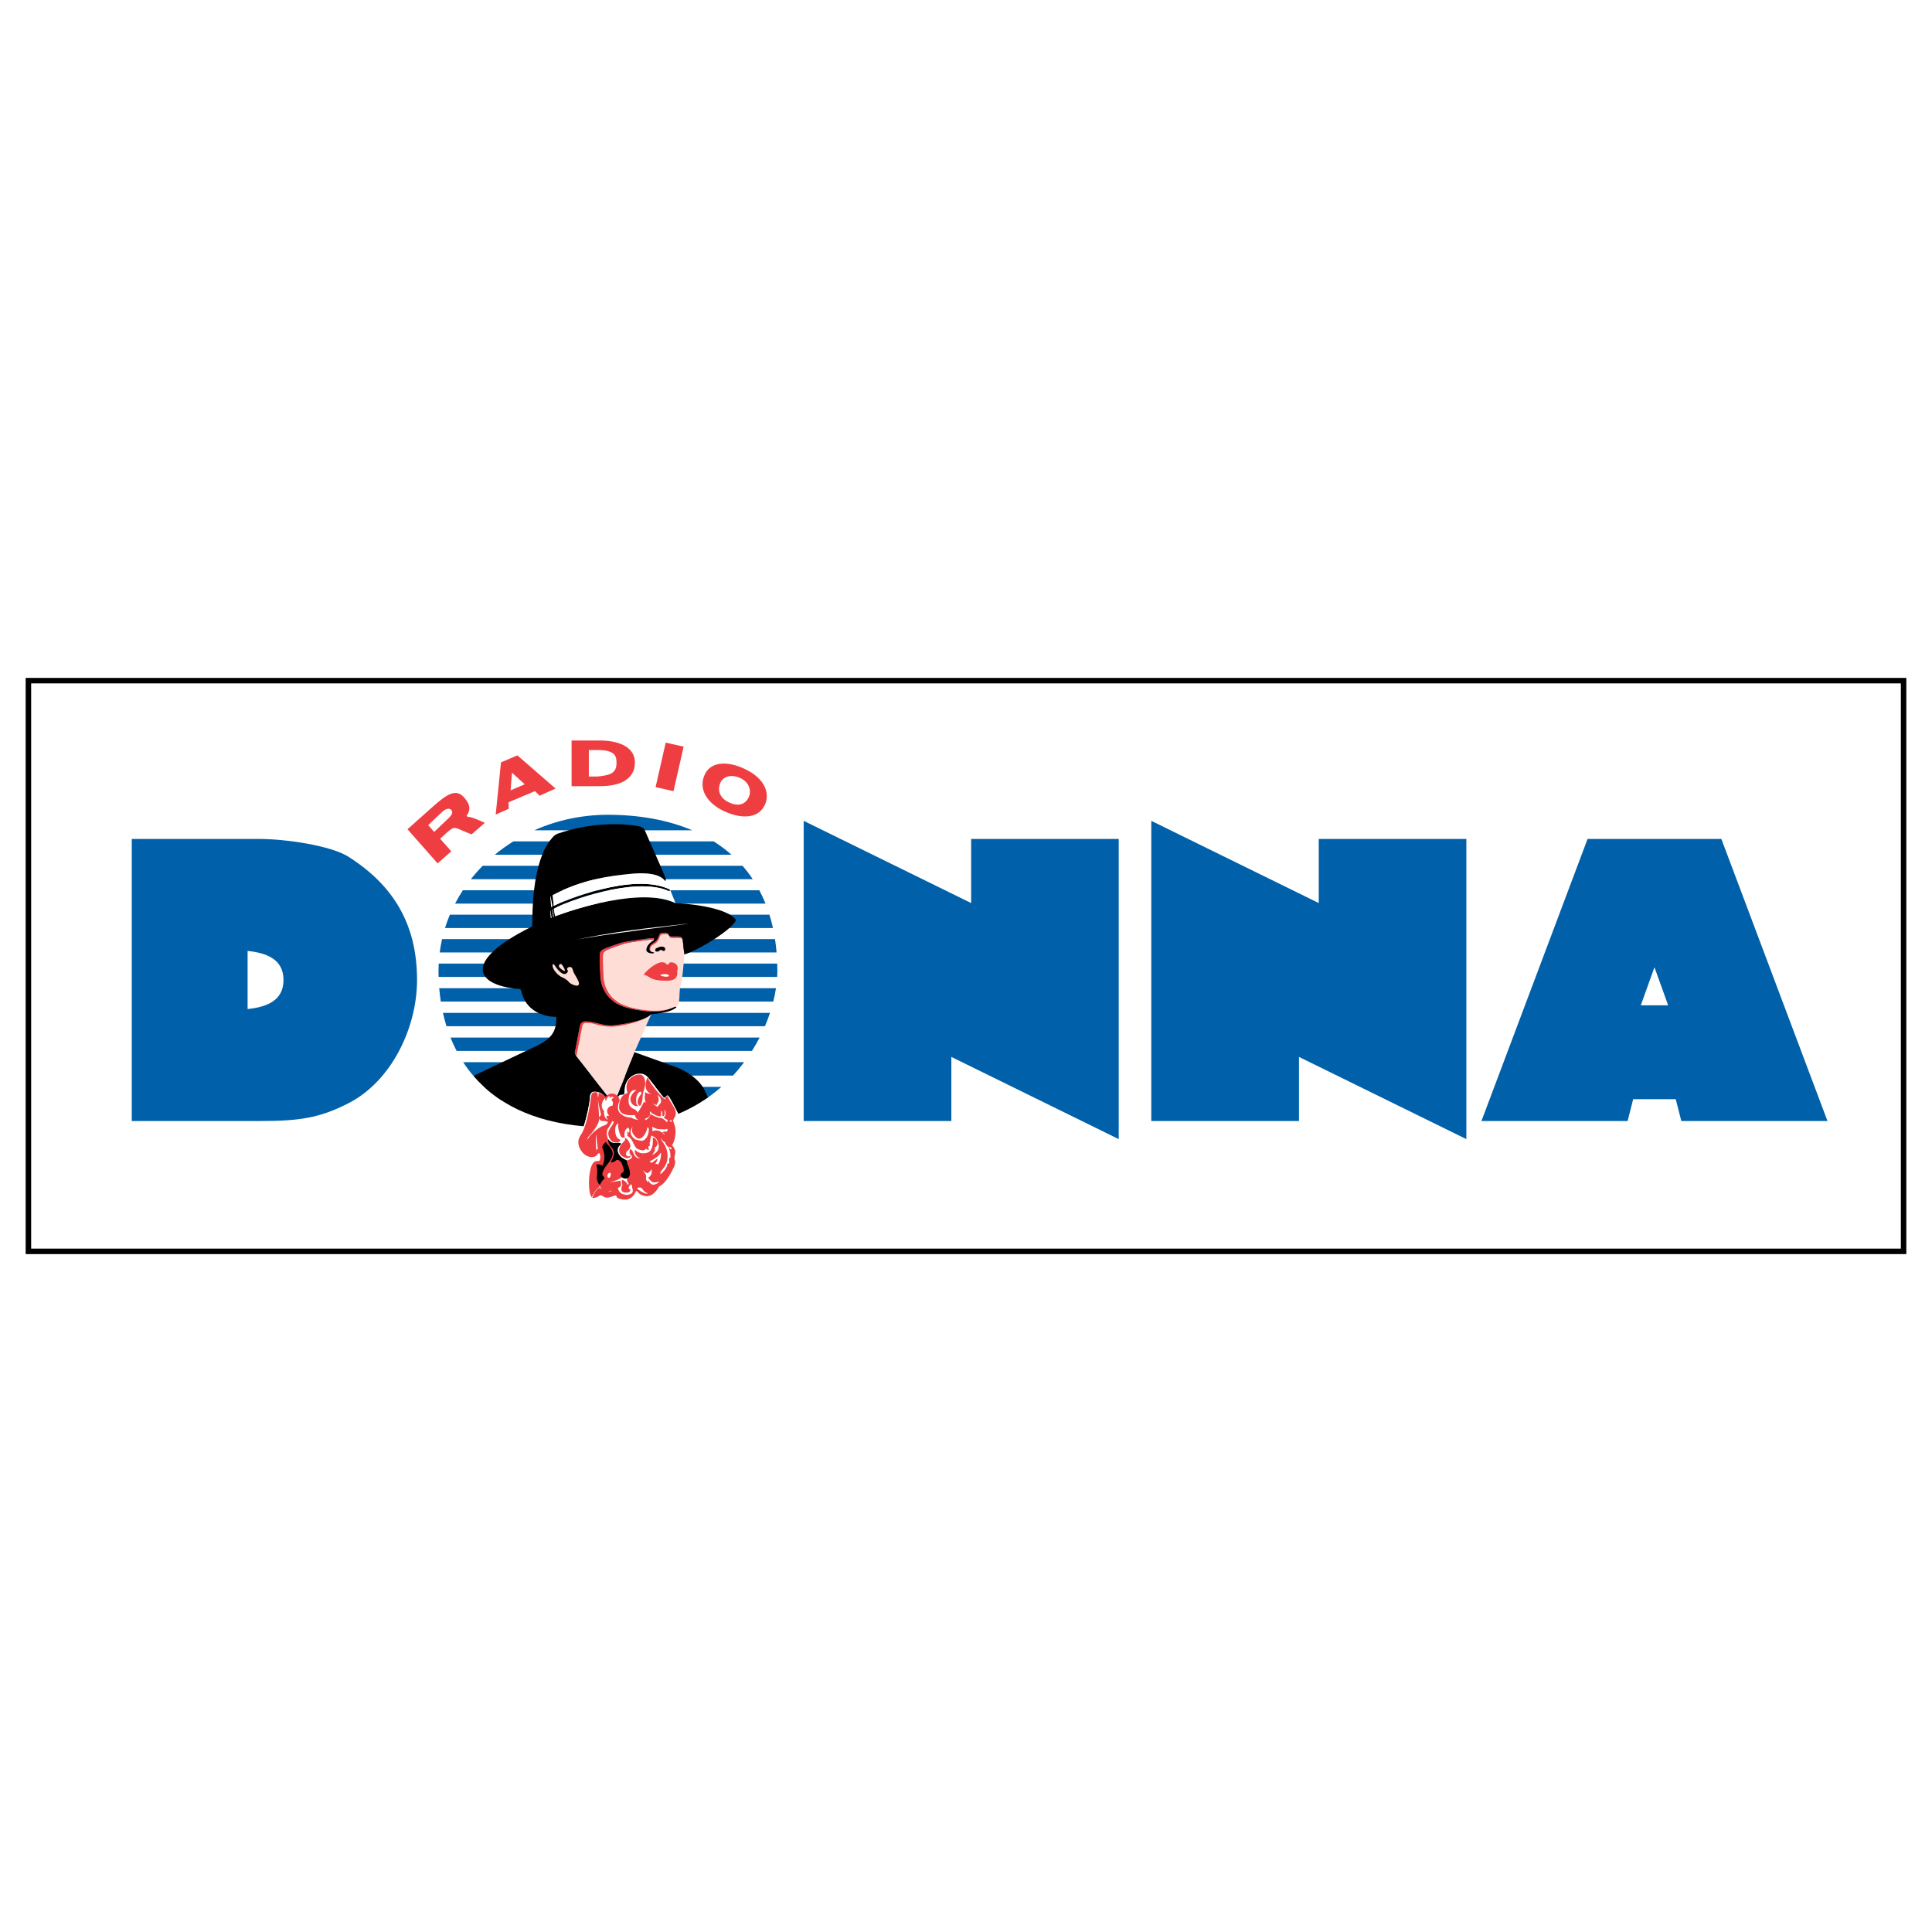 <?xml version="1.0" encoding="utf-8"?>
<!-- Generator: Adobe Illustrator 13.0.0, SVG Export Plug-In . SVG Version: 6.00 Build 14948)  -->
<!DOCTYPE svg PUBLIC "-//W3C//DTD SVG 1.0//EN" "http://www.w3.org/TR/2001/REC-SVG-20010904/DTD/svg10.dtd">
<svg version="1.0" id="Layer_1" xmlns="http://www.w3.org/2000/svg" xmlns:xlink="http://www.w3.org/1999/xlink" x="0px" y="0px"
	 width="192.756px" height="192.756px" viewBox="0 0 192.756 192.756" enable-background="new 0 0 192.756 192.756"
	 xml:space="preserve">
<g>
	<polygon fill-rule="evenodd" clip-rule="evenodd" fill="#FFFFFF" points="0,0 192.756,0 192.756,192.756 0,192.756 0,0 	"/>
	
		<polygon fill-rule="evenodd" clip-rule="evenodd" fill="#FFFFFF" stroke="#000000" stroke-width="0.547" stroke-miterlimit="2.613" points="
		2.834,124.848 189.921,124.848 189.921,67.908 2.834,67.908 2.834,124.848 	"/>
	<polygon fill-rule="evenodd" clip-rule="evenodd" fill="#0060A9" points="163.703,100.299 166.43,100.299 165.065,96.5 
		163.703,100.299 162.941,109.666 162.388,111.844 147.804,111.844 158.393,83.702 171.74,83.702 182.327,111.844 167.746,111.844 
		167.19,109.666 162.941,109.666 163.703,100.299 	"/>
	<polygon fill-rule="evenodd" clip-rule="evenodd" fill="#0060A9" points="146.299,113.65 129.6,105.449 129.6,111.844 
		114.865,111.844 114.865,81.896 131.572,90.098 131.572,83.702 146.299,83.702 146.299,113.65 	"/>
	<polygon fill-rule="evenodd" clip-rule="evenodd" fill="#0060A9" points="111.615,113.65 94.916,105.449 94.916,111.844 
		80.183,111.844 80.183,81.896 96.891,90.098 96.891,83.702 111.615,83.702 111.615,113.65 	"/>
	<path fill-rule="evenodd" clip-rule="evenodd" fill="#0060A9" d="M24.703,100.678v-5.809L13.147,83.702v28.142h12.668
		c3.951,0,5.979-0.256,8.938-1.768c4.311-2.201,6.856-7.541,6.856-12.303c0-5.398-2.224-9.366-6.856-12.303
		c-1.712-1.084-6.16-1.769-8.938-1.769H13.147l11.555,11.167c1.786,0.203,3.583,0.765,3.583,2.904
		C28.286,99.912,26.488,100.477,24.703,100.678L24.703,100.678z"/>
	<path fill-rule="evenodd" clip-rule="evenodd" fill="#0060A9" d="M77.543,96.134H43.77c-0.013,0.248-0.019,0.497-0.019,0.747
		c0,0.195,0.003,0.39,0.008,0.585h33.78c0.011-0.2,0.018-0.396,0.018-0.585C77.557,96.628,77.551,96.38,77.543,96.134L77.543,96.134
		z"/>
	<path fill-rule="evenodd" clip-rule="evenodd" fill="#0060A9" d="M77.323,93.696H44.104c-0.099,0.438-0.177,0.882-0.234,1.332
		h33.61C77.441,94.572,77.389,94.128,77.323,93.696L77.323,93.696z"/>
	<path fill-rule="evenodd" clip-rule="evenodd" fill="#0060A9" d="M76.768,91.258H44.884c-0.183,0.436-0.346,0.879-0.486,1.332
		h32.721C77.018,92.131,76.901,91.687,76.768,91.258L76.768,91.258z"/>
	<path fill-rule="evenodd" clip-rule="evenodd" fill="#0060A9" d="M75.758,88.82H46.183c-0.283,0.431-0.544,0.876-0.781,1.333
		h30.975C76.19,89.688,75.983,89.245,75.758,88.82L75.758,88.82z"/>
	<path fill-rule="evenodd" clip-rule="evenodd" fill="#0060A9" d="M74.078,86.382H48.159c-0.418,0.423-0.812,0.869-1.178,1.333H75.1
		C74.785,87.242,74.444,86.798,74.078,86.382L74.078,86.382z"/>
	<path fill-rule="evenodd" clip-rule="evenodd" fill="#0060A9" d="M71.197,83.944H51.22c-0.651,0.404-1.271,0.851-1.853,1.333
		h23.613C72.425,84.784,71.829,84.341,71.197,83.944L71.197,83.944z"/>
	<path fill-rule="evenodd" clip-rule="evenodd" fill="#0060A9" d="M53.303,82.839h15.765c-2.5-1.06-5.382-1.548-8.415-1.548
		C58.02,81.292,55.525,81.848,53.303,82.839L53.303,82.839z"/>
	<path fill-rule="evenodd" clip-rule="evenodd" fill="#0060A9" d="M77.419,98.596H43.821c0.037,0.443,0.09,0.889,0.159,1.33h33.17
		C77.264,99.473,77.354,99.025,77.419,98.596L77.419,98.596z"/>
	<path fill-rule="evenodd" clip-rule="evenodd" fill="#0060A9" d="M76.823,101.057h-32.63c0.1,0.447,0.218,0.893,0.355,1.33h31.77
		C76.509,101.941,76.678,101.496,76.823,101.057L76.823,101.057z"/>
	<path fill-rule="evenodd" clip-rule="evenodd" fill="#0060A9" d="M75.787,103.516H44.946c0.18,0.453,0.383,0.898,0.61,1.332h29.468
		C75.303,104.408,75.557,103.963,75.787,103.516L75.787,103.516z"/>
	<path fill-rule="evenodd" clip-rule="evenodd" fill="#0060A9" d="M74.244,105.977H46.213c0.299,0.461,0.632,0.906,0.995,1.334
		h25.921C73.53,106.879,73.901,106.434,74.244,105.977L74.244,105.977z"/>
	<path fill-rule="evenodd" clip-rule="evenodd" fill="#0060A9" d="M71.97,108.438H48.292c0.521,0.479,1.091,0.926,1.719,1.334
		h20.213C70.848,109.359,71.43,108.912,71.97,108.438L71.97,108.438z"/>
	<path fill-rule="evenodd" clip-rule="evenodd" fill="#FDDDD5" d="M68.277,95.237c-0.277-1.956,0.093-1.798-1.229-1.798
		c-0.558,0-0.118-0.383-0.733-0.383c-0.761,0-0.379,0.297-0.849,0.795c-0.264,0.281-0.674,0.325-0.674,0.825
		c0,0.278,0.279,0.335,0.454,0.339c0.043,0.222-0.747,0.108-0.747-0.235c0-0.512,0.522-0.824,0.747-0.988v-0.081
		c-0.697,0.068-2.273,0.257-2.937,0.437c-0.292,0.08-1.627,0.552-1.755,0.628c-0.219,0.133-0.396,0.192-0.396,0.678
		c0,2.216-0.233,4.45,3.193,5.159c2.53,0.521,3.52,0.021,3.931-0.145c0.144-0.064,0.292,0,0.117,0.104
		c0.548-0.322,0.31-1.615,0.485-2.158C68.061,97.867,68.188,96.49,68.277,95.237L68.277,95.237z"/>
	<path fill-rule="evenodd" clip-rule="evenodd" fill="#FDE2E2" d="M64.969,101.191c-0.795,0.801-3.706,1.119-3.998,1.119
		c-0.967,0-1.655-0.412-2.62-0.412c-0.147,0-0.439,0.133-0.484,0.412l-0.497,2.564c-0.074,0.191,0.044,0.398,0.131,0.502
		l3.221,4.141L64.969,101.191L64.969,101.191z"/>
	<path fill-rule="evenodd" clip-rule="evenodd" fill="#FDDDD5" d="M64.969,101.191c-0.795,0.801-3.706,1.119-3.998,1.119
		c-0.967,0-1.655-0.412-2.62-0.412c-0.147,0-0.439,0.133-0.484,0.412l-0.497,2.564c-0.074,0.191,0.044,0.398,0.131,0.502
		l3.221,4.141c0.322,0.398,0.556,0.488,0.834-0.104l1.742-4.436L64.969,101.191L64.969,101.191z"/>
	<path fill-rule="evenodd" clip-rule="evenodd" fill="#EF3E42" d="M65.246,93.711c-0.697,0.068-2.273,0.257-2.937,0.437
		c-0.292,0.08-1.627,0.552-1.755,0.628c-0.219,0.133-0.396,0.192-0.396,0.678c0,2.216-0.233,4.45,3.193,5.159
		c2.53,0.521,3.52,0.021,3.931-0.145c-0.733,0.324-1.701,0.715-4.231,0.191c-3.426-0.707-3.221-3.09-3.221-5.305
		c0-0.487,0.175-0.546,0.396-0.679c0.128-0.077,1.461-0.547,1.755-0.627c0.836-0.227,3.106-0.462,3.266-0.462V93.711L65.246,93.711z
		"/>
	<path fill-rule="evenodd" clip-rule="evenodd" fill="#EF3E42" d="M57.501,105.377c-0.087-0.104-0.205-0.311-0.131-0.502
		l0.497-2.564c0.045-0.279,0.337-0.412,0.484-0.412c0.965,0,1.653,0.412,2.62,0.412c0.292,0,3.202-0.318,3.998-1.119
		c-0.795,0.801-3.294,1.236-3.859,1.236c-1.617,0-1.812-0.455-2.708-0.367c-0.232,0.023-0.297,0.193-0.352,0.545L57.501,105.377
		L57.501,105.377z"/>
	<path fill-rule="evenodd" clip-rule="evenodd" fill="#EF3E42" d="M67.559,96.886c0.212-0.518-0.17-0.874-0.581-0.874
		c-0.319,0-0.151,0.212-0.396,0.212c-0.235,0-0.034-0.221-0.581-0.221c-0.329,0-1.179,0.465-1.786,1.237
		c0.683,0.144,0.531,0.608,2.307,0.608C67.324,97.85,67.66,97.521,67.559,96.886L67.559,96.886z"/>
	<path fill-rule="evenodd" clip-rule="evenodd" fill="#FFFFFF" d="M66.36,97.189c0.509,0,0.533,0.33-0.06,0.244
		C65.706,97.348,65.802,97.189,66.36,97.189L66.36,97.189z"/>
	<path fill-rule="evenodd" clip-rule="evenodd" fill="#EF3E42" d="M68.095,93.715c-0.119-0.163-0.369-0.128-0.986-0.128
		c-0.556,0-0.117-0.383-0.731-0.383c-0.761,0-0.379,0.296-0.85,0.795c-0.283,0.301-0.662,0.27-0.662,0.722
		c0,0.187,0.165,0.288,0.381,0.294c-0.175-0.004-0.454-0.062-0.454-0.339c0-0.5,0.411-0.544,0.674-0.825
		c0.469-0.498,0.087-0.795,0.849-0.795c0.615,0,0.175,0.383,0.733,0.383C67.808,93.439,68.007,93.387,68.095,93.715L68.095,93.715z"
		/>
	<path fill-rule="evenodd" clip-rule="evenodd" fill="#EF3E42" d="M57.765,98.111c-0.199,0.217-0.753-0.047-0.908-0.236
		c-0.263-0.324-0.512-0.383-0.805-0.516c-0.292-0.133-0.937-0.604-0.922-1.033c-0.015,0.429,0.6,1.017,0.894,1.15
		c0.292,0.133,0.526,0.236,0.79,0.561C56.893,98.133,57.765,98.623,57.765,98.111L57.765,98.111z"/>
	<path fill-rule="evenodd" clip-rule="evenodd" d="M58.24,112.369c0.293-0.883,0.609-2.328,0.609-2.836
		c0-0.25,0.078-0.619,0.439-0.619c0.491,0,0.834,0.195,1.112,0.545c0.059,0.074,0.043,0.191-0.043,0.234
		c-0.413,0.209-0.305,0.766-0.22,0.914c0.059,0.104,0.162,0.252,0.19-0.014c0.03-0.266,0.396-1.076,0.396-1.076l-3.221-4.141
		c-0.087-0.104-0.205-0.311-0.131-0.502l0.497-2.564c0.045-0.279,0.337-0.412,0.484-0.412c0.965,0,1.653,0.412,2.62,0.412
		c0.292,0,3.202-0.318,3.998-1.119c1.902-0.162,2.254-0.516,2.429-0.619c0.176-0.104,0.027-0.168-0.117-0.104
		c-0.733,0.324-1.701,0.715-4.231,0.191c-3.426-0.707-3.221-3.09-3.221-5.305c0-0.487,0.175-0.546,0.396-0.679
		c0.128-0.077,1.461-0.547,1.755-0.627c0.836-0.227,3.106-0.462,3.266-0.462v0.205c-0.224,0.164-0.747,0.477-0.747,0.988
		c0,0.344,0.79,0.457,0.747,0.235c-0.175-0.004-0.454-0.062-0.454-0.339c0-0.5,0.411-0.544,0.674-0.825
		c0.469-0.498,0.087-0.795,0.849-0.795c0.615,0,0.175,0.383,0.733,0.383c1.322,0,0.952-0.157,1.229,1.798
		c1.845-0.648,4.889-2.624,5.153-3.449c-0.937-1.356-5.383-1.679-6.031-1.679c-3.395-1.646-10.288,0.647-12.02,1.311l-0.117-0.751
		c1.33-0.782,8.006-3.205,11.36-1.814c0.29,0.121,0.257-0.087,0.162-0.133c-3.682-1.729-10.616,1.196-11.537,1.651l-0.117-1.061
		c2.986-1.577,5.681-1.916,7.745-2.122c2.109-0.212,3.063,0.182,3.411,0.634c0.103,0.131,0.215,0.098,0.117-0.192
		c-0.22-0.649-1.757-4.039-2.051-4.747c-0.114-0.278-0.313-0.4-0.731-0.471c-1.866-0.32-4.911-0.308-7.993,0.767
		c-0.121,0.042-0.404,0.212-0.556,0.442c-0.098,0.147-1.962,1.778-1.962,8.372c0,0.471-0.03,0.442-0.205,0.53
		c-6.816,3.431-5.402,5.75-1.288,6.131c0.324,0.031,0.334,0.008,0.409,0.311c0.542,2.18,2.616,2.488,3.484,2.488
		c0,1.338-0.361,2.084-1.845,2.832l-6.432,3.053C49.497,109.986,53.018,111.918,58.24,112.369L58.24,112.369z"/>
	<path fill-rule="evenodd" clip-rule="evenodd" d="M65.979,94.441c0.556,0,0.409,0.442,0.249,0.442
		c-0.147,0-0.088-0.103-0.279-0.103s-0.168,0.162-0.381,0.162c-0.337,0-0.15-0.3-0.132-0.309
		C65.617,94.542,65.823,94.441,65.979,94.441L65.979,94.441z"/>
	<path fill-rule="evenodd" clip-rule="evenodd" d="M67.669,111.129c-0.336-0.652-0.83-1.594-0.9-1.686
		c-0.204-0.262-0.227-0.139-0.351-0.014c-0.088,0.088-0.118,0.178-0.293-0.045c-0.175-0.221-1.478-1.887-1.478-1.887
		c-0.249-0.279-0.498-0.383-0.806-0.383c-0.736,0-1.537,0.648-1.537,1.799c0,0.207-0.059,0.309-0.19,0.309
		c-0.512,0-0.234,0.191-0.556,0.191l1.742-4.436l3.953,1.416c1.831,0.654,2.813,1.775,3.101,2.484
		c0.025,0.062,0.151,0.332,0.279,0.613C69.739,110.121,68.753,110.674,67.669,111.129L67.669,111.129z"/>
	<path fill-rule="evenodd" clip-rule="evenodd" fill="#FDDDD5" d="M56.873,96.475c0.293,0,0.233,0.369,0.482,0.767
		c0.144,0.229,0.41,0.692,0.41,0.87c0,0.512-0.873,0.021-0.951-0.074c-0.264-0.324-0.498-0.428-0.79-0.561
		c-0.294-0.133-0.909-0.721-0.894-1.15c0.007-0.203,0.114-0.172,0.234,0.016c0.264,0.414,0.846,1.128,1.216,0.708
		c0.18-0.206,0-0.267,0-0.355C56.58,96.494,56.795,96.475,56.873,96.475L56.873,96.475z"/>
	<path fill-rule="evenodd" clip-rule="evenodd" fill="#FDDDD5" d="M55.76,96.416c0-0.231,0.19-0.412,0.424,0
		c0.073,0.13,0.418,0.72-0.118,0.324C56.043,96.723,55.76,96.513,55.76,96.416L55.76,96.416z"/>
	<path fill-rule="evenodd" clip-rule="evenodd" fill="#FFFFFF" d="M56.608,93.925c5.301-1.1,7.365-1.237,12.079-1.784
		C68.556,92.228,59.824,93.225,56.608,93.925L56.608,93.925z"/>
	<polygon fill-rule="evenodd" clip-rule="evenodd" fill="#FFFFFF" points="54.941,89.446 54.9,89.472 54.989,90.501 55.122,90.431 
		54.941,89.446 	"/>
	<polygon fill-rule="evenodd" clip-rule="evenodd" fill="#FFFFFF" points="55.147,90.708 55.099,90.739 55.188,91.505 
		55.254,91.469 55.147,90.708 	"/>
	<polygon fill-rule="evenodd" clip-rule="evenodd" fill="#FFFFFF" points="54.916,90.828 54.884,90.846 54.954,91.61 55.033,91.569 
		54.916,90.828 	"/>
	<path fill-rule="evenodd" clip-rule="evenodd" fill="#FFFFFF" d="M67.398,90.109c-3.395-1.646-10.288,0.647-12.02,1.311
		l-0.117-0.751c1.33-0.782,8.006-3.205,11.36-1.814c0.29,0.121,0.257-0.087,0.162-0.133c-3.682-1.729-10.616,1.196-11.537,1.651
		l-0.117-1.061c2.986-1.577,5.681-1.916,7.745-2.122c2.109-0.212,3.063,0.182,3.411,0.634c0.103,0.131,0.215,0.098,0.117-0.192
		L67.398,90.109L67.398,90.109z"/>
	<path fill-rule="evenodd" clip-rule="evenodd" fill="#FFFFFF" d="M67.669,111.129c-0.336-0.652-0.83-1.594-0.9-1.686
		c-0.204-0.262-0.227-0.139-0.351-0.014c-0.088,0.088-0.118,0.178-0.293-0.045c-0.175-0.221-1.478-1.887-1.478-1.887
		c-0.249-0.279-0.498-0.383-0.806-0.383c-0.736,0-1.537,0.648-1.537,1.799c0,0.207-0.059,0.309-0.19,0.309
		c-0.512,0-0.234,0.191-0.556,0.191c-0.278,0.592-0.512,0.502-0.834,0.104c0,0-0.366,0.811-0.396,1.076
		c-0.028,0.266-0.132,0.117-0.19,0.014c-0.084-0.148-0.193-0.705,0.22-0.914c0.087-0.043,0.102-0.16,0.043-0.234
		c-0.277-0.35-0.621-0.545-1.112-0.545c-0.362,0-0.439,0.369-0.439,0.619c0,0.508-0.316,1.953-0.609,2.836
		c0.768,0.066,1.571,0.102,2.414,0.102l0,0C63.34,112.471,65.669,111.969,67.669,111.129L67.669,111.129z"/>
	<path fill-rule="evenodd" clip-rule="evenodd" fill="#EF3E42" d="M64.382,108.156c-0.012-0.422-0.097-1.051-0.732-0.943
		c-0.635,0.109-1.399,0.629-1.055,1.842c-0.44,0.076-0.807,0.553-0.828,1.365c-0.022,0.824,0.839,0.889,1.57,0.824
		c0.022,0.184,0.173,0.453,0.399,0.486c-0.202-0.016-0.49-0.055-0.766-0.234c-0.51,0.051-1.236-0.344-1.301-0.805
		c-0.075-0.541,0.147-0.768,0.151-0.877c0.022-0.488-0.775-1.096-1.419-0.369c-0.205-0.281-0.593-0.379-0.689-0.412
		c0,0,0.032,0.281-0.044,0.455l-0.085-0.498c0,0-0.517-0.152-0.581,0.281c-0.065,0.434-0.387,3.012-1.055,3.965
		c-0.667,0.953,0.215,1.84,0.409,1.971c0.193,0.131,0.904,0.543,1.356-0.15c0.15-0.131,0.28,0.52,0.085,0.758
		c-0.215,0.064-0.624-0.174-0.883,0.822c-0.258,0.998-0.214,2.926,0.302,2.883s0.56-0.324,0.775-0.26s0.366,0.389,1.033,0.129
		c0.667-0.26,0.408-0.021,0.537,0.088c0.129,0.107,1.27,0.629,1.83-0.498c0.149-0.369,0.222,0.047,0.517,0.195
		c0.43,0.215,1.162,0.434,1.851-0.803c0.603-0.217,1.312-1.473,1.57-2.166c0.087-0.455-0.042-0.434-0.042-0.629
		s0.107-0.52,0.086-0.715c-0.022-0.195-0.237-0.562-0.344-0.607c0.236-0.193,0.559-1.363,0.236-2.1
		c-0.107-0.369-0.194-0.283,0.064-0.717c0.258-0.432-0.042-0.887-0.215-1.168c-0.173-0.283-0.495-0.812-0.495-0.922
		c-0.162,0.021-0.28,0.238-0.28,0.336c-0.462-0.303-1.765-1.971-1.7-2.199c-0.124,0.08-0.21,0.471-0.216,0.648
		c0,0.18-0.097,0.738,0.533,1.01c-0.382-0.012-0.522-0.125-0.575-0.207c-0.039,0.146-0.119,0.781,0.047,1.068
		c-0.091-0.049-0.16-0.018-0.193-0.088c-0.038,0.195-0.527,0.998-0.619,1.096c-0.043-0.131-0.162-0.271-0.334-0.344
		c-0.171-0.068-0.603-0.258-0.57-0.877c0.033-0.617,0.151-0.832,0.436-1.008c0.231-0.047,0.306-0.031,0.371-0.025
		c-0.258,0.098-0.64,0.623-0.629,0.877c0.011,0.256,0.147,0.762,0.767,0.732c0.091-0.023-0.143-0.115-0.162-0.238
		c-0.097-0.609,0.061-0.943,0.19-1.09c0.129-0.146,0.366-0.209,0.289,0.111c-0.173,0.182-0.382,0.557-0.358,0.816
		c0.024,0.262,0.197,0.5,0.336,0.244c0.17-0.311,0.148-0.811,0.187-1.043C64.176,108.936,64.322,108.551,64.382,108.156
		L64.382,108.156z"/>
	<path fill-rule="evenodd" clip-rule="evenodd" fill="#FFFFFF" d="M59.647,109.717c-0.02-0.164,0.16,1.668,0.107,1.754
		c0.192-0.227,0.271-0.156,0.171-0.465C59.808,110.637,59.657,109.814,59.647,109.717L59.647,109.717z"/>
	<path fill-rule="evenodd" clip-rule="evenodd" fill="#FFFFFF" d="M60.679,111.73c-0.226-0.074-0.484-0.357-0.408-0.91
		c-0.216-0.096-0.441-0.691,0.108-1.289c0,0.186,0.031,0.26,0.075,0.359c0.076-0.391,0.269-0.531,0.42-0.553
		c-0.097,0.119-0.065,0.205-0.065,0.236c0.14-0.162,0.366-0.205,0.441-0.043c-0.15,0.012-0.312,0.195-0.172,0.305
		c0.14,0.107,0.033,0.477,0.033,0.477c-0.237-0.023-0.85,0.355-0.344,1.006c-0.129,0.021-0.151,0.055-0.237-0.01
		C60.432,111.482,60.679,111.73,60.679,111.73L60.679,111.73z"/>
	<path fill-rule="evenodd" clip-rule="evenodd" fill="#FFFFFF" d="M65.011,110.074c-0.167-0.051,0.35,0.107,0.484,0.184
		c0.064-0.162,0.145-0.26,0.198-0.363c0.055-0.104,0.011-0.502-0.091-0.672c0.274,0.174,0.389,0.541,0.349,0.715
		c-0.047,0.219-0.328,0.369-0.344,0.516C65.479,110.344,65.156,110.117,65.011,110.074L65.011,110.074z"/>
	<path fill-rule="evenodd" clip-rule="evenodd" fill="#FFFFFF" d="M64.349,111.596l0.044,0.146c0,0,0.402-0.086,0.511-0.617
		c0.149,0.152,0.759,0.438,1.108,0.422c0.306,0.168,0.489,0.348,0.548,0.455c-0.005-0.076,0.005-0.174,0.06-0.207
		c0.054-0.031-0.296-0.227-0.403-0.264c0.124-0.1,0.354-0.574,0.049-0.814c0.047,0.119,0.14,0.561-0.107,0.65
		c-0.098,0.012-0.087-0.027-0.087-0.027s0.071-0.441-0.107-0.52c0.012,0.094,0.017,0.525-0.047,0.547
		c-0.125,0.041-0.375-0.004-0.791-0.248c-0.156-0.092-0.242-0.25-0.27-0.227c-0.027,0.021,0.043,0.361-0.08,0.486
		S64.547,111.584,64.349,111.596L64.349,111.596z"/>
	<path fill-rule="evenodd" clip-rule="evenodd" fill="#FFFFFF" d="M58.625,113.67c-0.051,0.084-0.044-0.129,0.14-0.314
		c0.183-0.184,1.108-1.256,0.99-1.754c0.236,0.412,0.526,0.129,0.882,0.334c-0.022,0.293-0.366,0.348-0.539,0.412
		C59.926,112.414,59.055,112.943,58.625,113.67L58.625,113.67z"/>
	<path fill-rule="evenodd" clip-rule="evenodd" fill="#FFFFFF" d="M59.496,114.785c0,0,0.064-0.162,0.161-0.184
		c-0.064-0.25-0.193-1.17-0.107-1.377c-0.107,0.088-0.118,0.607-0.107,0.727C59.457,114.107,59.475,114.656,59.496,114.785
		L59.496,114.785z"/>
	<path fill-rule="evenodd" clip-rule="evenodd" d="M60.497,113.984c-0.038-0.158-0.453,0.303-0.409,0.498
		c0.162,0.357,0.387,1.104,0.011,1.82c-0.291-0.174-0.484-0.131-0.603-0.119c0.075,0.238,0.118,0.789,0.075,0.996
		c-0.043,0.205-0.075,0.77,0.291,1.051c0.085-0.281,0.322-0.574,0.452-0.629c-0.022-0.172-0.086-0.227-0.193-0.324
		c-0.077-0.164,0.021-0.465,0.258-0.822c0.236-0.359,1.018-1.098,0.655-1.725C60.658,114.08,60.55,114.211,60.497,113.984
		L60.497,113.984z"/>
	<path fill-rule="evenodd" clip-rule="evenodd" fill="#FFFFFF" d="M60.648,117.463c-0.104-0.086-0.033-0.457,0.204-0.457
		c0.141,0,0.075,0.26,0.044,0.357C60.863,117.463,60.809,117.592,60.648,117.463L60.648,117.463z"/>
	<path fill-rule="evenodd" clip-rule="evenodd" fill="#FFFFFF" d="M59.049,119.443c0.076-0.227,0.425-0.838,0.748-0.998
		c0.005-0.105,0.008-0.127,0.062-0.205c-0.011,0.1,0.013,0.338,0.196,0.369c-0.161-0.004-0.226-0.059-0.248-0.125
		c-0.151,0.088-0.438,0.293-0.699,1.002L59.049,119.443L59.049,119.443z"/>
	<path fill-rule="evenodd" clip-rule="evenodd" fill="#FFFFFF" d="M60.835,117.922c0.468-0.07,0.952-0.232,1.19-0.482
		c0,0,0.344,0.195,0.537,0.104c-0.016,0.141,0.022,0.406,0.167,0.562c-0.027,0.064-0.065,0.104-0.129,0.07
		c-0.102-0.266-0.372-0.439-0.533-0.471c-0.053,0.053-0.027,0.256,0.027,0.559c-0.075,0.102-0.237,0.611,0.145,0.688
		c0.382,0.074,0.651,0.037,0.662-0.283c-0.032-0.074-0.027-0.062-0.129-0.016c-0.082-0.07-0.07-0.271,0.155-0.482
		c0.043,0,0.124,0.039,0.124,0.055s0.011,0.293,0.055,0.395c0.043,0.105,0.058,0.332-0.091,0.451
		c-0.258,0.113-0.415,0.244-0.99,0.021c-0.253-0.189-0.324-0.314-0.387-0.568c0.187-0.082,0.478-0.18,0.258-0.736
		C61.567,117.846,61.303,117.928,60.835,117.922L60.835,117.922z"/>
	<path fill-rule="evenodd" clip-rule="evenodd" fill="#FFFFFF" d="M60.599,118.924c0.118-0.039,0.302-0.113,0.383-0.141
		c0.063,0.016,0.027,0.055,0.027,0.055S60.712,118.896,60.599,118.924L60.599,118.924z"/>
	<path fill-rule="evenodd" clip-rule="evenodd" fill="#FFFFFF" d="M63.558,118.561c0.071,0.119,0.706,0.549,0.995,0.537l0.065-0.076
		c0,0,0.048,0.059-0.15-0.033s-0.372-0.336-0.425-0.434C63.988,118.459,63.665,118.441,63.558,118.561L63.558,118.561z"/>
	<path fill-rule="evenodd" clip-rule="evenodd" fill="#FFFFFF" d="M64.118,116.725c0.215,0.211,0.404,0.357,0.528,0.303
		c0.124-0.055,0.376-0.293,0.333-0.428c0.054,0.125,0.097,0.434-0.049,0.65c-0.144,0.217-0.258,0.244-0.258,0.244
		c0.093,0.156,0.313,0.461,0.561,0.471c0.247,0.01,0.489-0.049,0.555-0.092c-0.022,0.055-0.14,0.15-0.211,0.195
		c-0.069,0.043-0.338,0.172-0.495,0.113c-0.157-0.061-0.322-0.207-0.371-0.357c-0.07-0.012-0.108,0-0.064,0.15
		c-0.082-0.123-0.087-0.098-0.135-0.188c-0.049-0.092-0.092-0.186-0.054-0.262C64.435,117.299,64.591,117.352,64.118,116.725
		L64.118,116.725z"/>
	<path fill-rule="evenodd" clip-rule="evenodd" fill="#FFFFFF" d="M65.946,113.518c0.011,0.125,0.102,0.336,0.167,0.416
		c0.064,0.082,0.451,0.576,0.484,1.26c0.033,0.682-0.156,1.07-0.479,1.449c-0.324,0.379-0.231,0.504-0.231,0.504
		c0.532-0.395,0.688-0.822,0.688-0.957c0-0.137,0.006-0.125,0.033-0.105c0.027,0.023,0.162,0.018,0.157-0.09
		c-0.005-0.109,0.005-0.375-0.017-0.455c0.022-0.027,0.075-0.018,0.113,0.006c0.059-0.072,0.043-0.678-0.14-0.986
		c0.071,0,0.113,0.016,0.124,0.037s0.071,0.088,0.096,0.082c0.027-0.006,0.033-0.006,0.049-0.039c0.017-0.031,0-0.096-0.038-0.129
		c-0.037-0.033-0.102-0.098-0.102-0.098l-0.021,0.059l-0.124,0.006c0,0-0.274-0.287-0.306-0.367
		c-0.033-0.082-0.038-0.152-0.038-0.152l-0.049-0.027C66.312,113.93,66.141,113.92,65.946,113.518L65.946,113.518z"/>
	<path fill-rule="evenodd" clip-rule="evenodd" fill="#FFFFFF" d="M64.822,115.869c0.107-0.039,0.937-0.477,1.087-0.85
		c0.031-0.012,0.037,0.016,0.042,0.043c0.005,0.025,0.028,0.66-0.3,1.131c-0.071-0.059-0.216-0.135-0.307-0.043
		c0.124-0.156,0.252-0.363,0.247-0.559c-0.176,0.104-0.473,0.434-0.64,0.424L64.822,115.869L64.822,115.869z"/>
	<path fill-rule="evenodd" clip-rule="evenodd" fill="#FFFFFF" d="M65.053,115.229c0.458-0.166,0.701-0.52,0.674-0.883
		c-0.028-0.361-0.215-0.713-0.297-0.801c-0.08-0.086-0.43-0.236-0.435-0.266c-0.005-0.025-0.156,0.504-0.118,0.574
		c-0.065,0.072-0.107,0.369,0,0.43c-0.087,0.035-0.2,0.113-0.2,0.113s0.016,0.221,0.087,0.27c-0.093,0.098-0.211,0.055-0.296-0.064
		c-0.091,0.055-0.119,0.242-0.549,0.135c-0.43-0.107-0.504-0.178-0.855-0.941c-0.215-0.348-0.414-0.428-0.473-0.473
		c-0.033-0.068-0.033-0.15,0.032-0.102c0.016-0.076,0.027-0.092-0.038-0.146c-0.038-0.064,0.006-0.184,0.07-0.137
		c0.064,0.051,0.081,0.051,0.108,0.088c0.005-0.082,0.113-0.385-0.104-0.52c-0.355,0.162-0.419,0.65-0.322,0.98
		c-0.157,0.043-0.264,0.016-0.345-0.049c-0.081-0.064-0.371-0.779-0.312-1.344c-0.059-0.039-0.242,0.141-0.284,0.412
		c-0.043,0.271-0.038,0.969,0.366,1.143c0.193,0.092,0.107,0.25-0.006,0.281c-0.112,0.031-0.539,0.104-0.731-0.088
		c-0.194-0.188-0.453-0.627-0.285-1.018c0.166-0.391,0.538-0.721,0.473-0.898c-0.054-0.086-0.134-0.131-0.182,0.043
		c-0.055,0.104-0.227,0.451-0.376,0.623c-0.151,0.174-0.124,0.73-0.055,0.871c0.07,0.143,0.059,0.467,0.657,0.607
		c0.597,0.141,0.635,0.082,0.635,0.082s-0.689,0.578,0.047,1.277c0.49,0.342,0.512,0.385,0.577,0.363
		c0.064-0.021,0.693-0.186,0.5-0.477c-0.108-0.168-0.093-0.141-0.178-0.146c-0.027-0.113-0.064-0.395,0.027-0.514
		c0.151,0.021,0.236,0.172,0.295,0.312c0.06,0.141,0.2,0.607,0.706,0.623c-0.173-0.102-0.479-0.26-0.533-0.654
		c0.011-0.135,0.028-0.229,0.028-0.229c0.096,0.131,0.495,0.488,1.179,0.314c0.682-0.174,0.613-1.24,0.575-1.555
		c0.199,0.141,0.323,0.006,0.506,0.645c-0.06,0.137-0.129,0.352-0.296,0.391c-0.022,0.064-0.011,0.074,0.017,0.098
		C65.35,114.684,65.404,114.803,65.053,115.229L65.053,115.229z"/>
	<path fill-rule="evenodd" clip-rule="evenodd" fill="#EF3E42" d="M62.87,115.289c0,0-0.007,0.055-0.102,0.07
		c-0.098,0.016-0.239,0.055-0.318-0.217c0.016-0.156,0.038-0.238,0.167-0.328c0.129-0.094,0.382-0.354,0.226-0.717
		s-0.333-0.516-0.435-0.547c-0.109,0.016-0.076,0.049-0.049,0.104c0.027,0.053-0.027,0.178-0.156,0.275s-0.456,0.518-0.435,0.822
		c0.026,0.408,0.147,0.582,0.748,0.809c0.204,0,0.402-0.094,0.393-0.223C62.896,115.207,62.87,115.289,62.87,115.289L62.87,115.289z
		"/>
	<path fill-rule="evenodd" clip-rule="evenodd" d="M62.703,116.377c0.354,0.998-0.033,1.148-0.162,1.182
		c-0.129,0.033-0.29,0.064-0.515-0.119c-0.227-0.184,0-0.412,0.149-0.508c0.151-0.098,0.033-0.348-0.096-0.748
		c-0.129-0.402-0.474-0.543-0.614-0.412c-0.14,0.131-0.322,0.238-0.538,0.195c0.604-1.051,0.227-1.301-0.022-1.615
		c-0.247-0.312-0.269-0.764-0.204-0.67c0.399,0.562,0.721,0.248,1.185,0.357c0.269,0.172-0.28,0.184-0.259,0.736
		c0.022,0.551,0.57,0.855,0.883,0.984c0.053,0.076,0.042,0.131,0.042,0.164S62.573,116.129,62.703,116.377L62.703,116.377z"/>
	<path fill-rule="evenodd" clip-rule="evenodd" fill="#FFFFFF" d="M63.112,112.375c-0.039,0.232-0.129,0.498,0.069,0.775
		c0.2,0.277,0.425,0.568,0.764,0.412c0.34-0.158,0.63-0.824,0.635-1.062c0.032-0.037,0.112-0.027,0.14,0.098
		c0.027,0.125,0,0.514-0.146,0.785s-0.344,0.438-0.564,0.434c-0.222-0.006-0.5-0.115-0.597-0.131
		c-0.098-0.016-0.491-0.352-0.491-0.703S63.004,112.658,63.112,112.375L63.112,112.375z"/>
	<path fill-rule="evenodd" clip-rule="evenodd" fill="#FFFFFF" d="M66.771,111.861c-0.051-0.012,0.149-0.061,0.193-0.104
		c0.044-0.043,0.071,0.109,0.06,0.146S66.845,111.877,66.771,111.861L66.771,111.861z"/>
	<path fill-rule="evenodd" clip-rule="evenodd" fill="#FFFFFF" d="M65.058,112.396c0.028,0.082,0.066,0.354,0.017,0.473
		c0.162-0.07,0.64-0.256,1.179,0.303l0.091,0.016c0,0-0.159-0.182-0.296-0.227c0.124-0.012,0.291-0.143,0.453-0.037
		c0.064-0.051,0.124-0.191,0.075-0.299c-0.193,0.043-0.198,0.07-0.3,0.059c-0.103-0.01-0.388-0.025-0.463-0.025
		c-0.075,0-0.306-0.023-0.408-0.082C65.3,112.516,65.28,112.559,65.058,112.396L65.058,112.396z"/>
	<path fill-rule="evenodd" clip-rule="evenodd" fill="#EF3E42" d="M43.913,83.681l1.114,1.255l-1.366,1.205l-3.005-3.408
		l2.556-2.278c1.441-1.288,2.313-1.775,3.079-0.906c0.442,0.502,0.798,1.11,0.28,1.802c-0.064,0.033,0.111,0.176,0.167,0.163
		c0.271-0.066,1.627,0.584,1.627,0.584l-1.311,1.146c-0.188-0.075-0.563-0.217-0.933-0.379c-0.811-0.354-0.85-0.415-1.619,0.272
		L43.913,83.681L43.913,83.681z M43.319,83l1.286-1.226c0.464-0.415,0.635-0.72,0.427-0.957c-0.212-0.242-0.567-0.128-0.917,0.183
		l-1.392,1.324L43.319,83L43.319,83z"/>
	<path fill-rule="evenodd" clip-rule="evenodd" fill="#EF3E42" d="M49.456,81.27l0.529-5.208l1.638-0.697l3.806,3.31l-1.599,0.713
		l-0.455-0.458l-2.642,1.113l0.027,0.644L49.456,81.27L49.456,81.27z M51.082,77.089l-0.142,1.763l1.41-0.604L51.082,77.089
		L51.082,77.089z"/>
	<path fill-rule="evenodd" clip-rule="evenodd" fill="#EF3E42" d="M57.027,78.438V73.88h2.821c1.969,0.003,3.501,0.692,3.498,2.192
		c-0.002,1.715-1.538,2.368-3.498,2.365H57.027L57.027,78.438z M58.749,77.475h0.85c1.155-0.122,1.909-0.263,1.91-1.325
		c0.001-0.639-0.046-1.318-1.91-1.322h-0.85V77.475L58.749,77.475z"/>
	<polygon fill-rule="evenodd" clip-rule="evenodd" fill="#EF3E42" points="65.408,78.535 66.418,74.093 68.206,74.493 
		67.195,78.935 65.408,78.535 	"/>
	<path fill-rule="evenodd" clip-rule="evenodd" fill="#EF3E42" d="M76.316,80.291c-0.665,1.442-2.415,1.414-4.072,0.642
		c-1.741-0.812-2.583-2.241-1.937-3.648c0.597-1.297,2.23-1.393,3.955-0.588C76.439,77.711,76.799,79.241,76.316,80.291
		L76.316,80.291z M71.872,78.094c-0.265,0.576-0.214,1.463,0.854,1.961c0.889,0.415,1.614,0.267,1.988-0.546
		c0.273-0.595,0.034-1.488-0.848-1.876C72.918,77.192,72.148,77.496,71.872,78.094L71.872,78.094z"/>
</g>
</svg>

